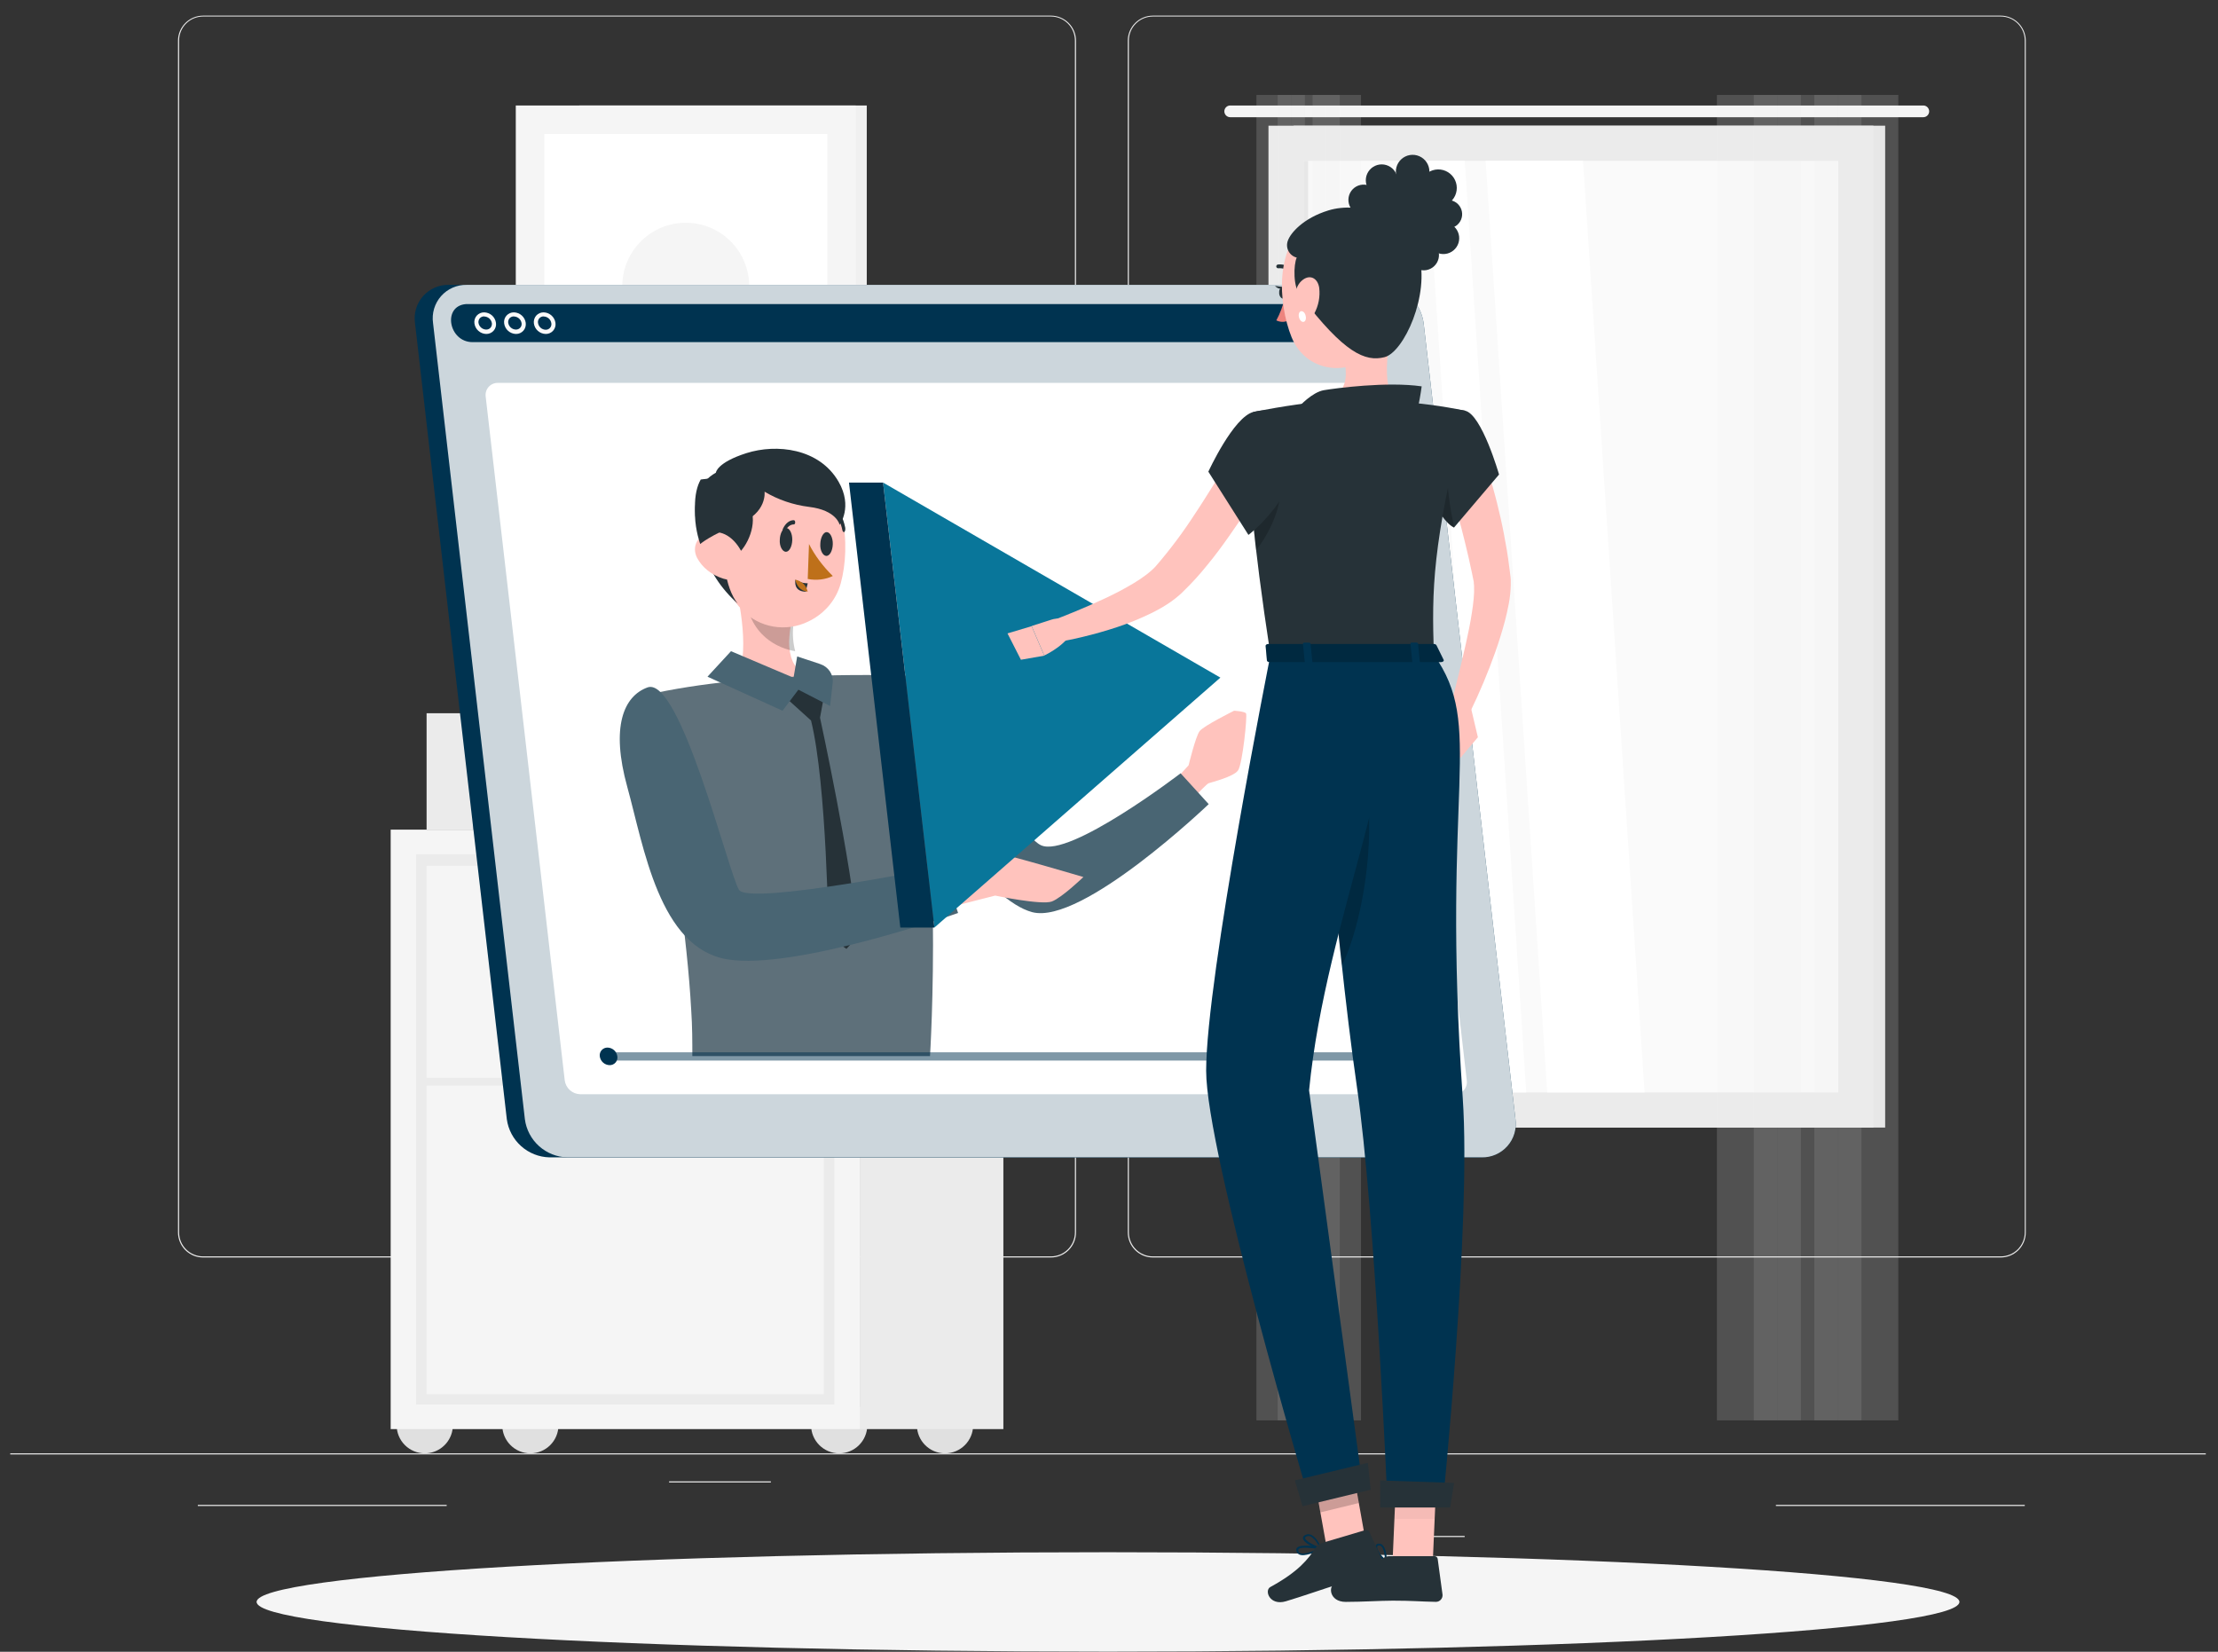 <svg width="141" height="105" viewBox="0 0 141 105" fill="none" xmlns="http://www.w3.org/2000/svg">
<rect x="0" y="0" width="141" height="105" fill="#333333" stroke="none"/>
<path d="M140.225 92.388H0.65V92.457H140.225V92.388Z" fill="#EBEBEB"/>
<path d="M93.11 97.639H90.684V97.709H93.11V97.639Z" fill="#EBEBEB"/>
<path d="M49.005 94.169H42.534V94.239H49.005V94.169Z" fill="#EBEBEB"/>
<path d="M128.716 95.665H112.896V95.735H128.716V95.665Z" fill="#EBEBEB"/>
<path d="M28.395 95.665H12.575V95.735H28.395V95.665Z" fill="#EBEBEB"/>
<path d="M66.809 79.938H12.908C12.485 79.937 12.081 79.769 11.782 79.47C11.484 79.171 11.316 78.766 11.316 78.344V2.574C11.32 2.154 11.489 1.753 11.787 1.457C12.085 1.161 12.488 0.995 12.908 0.994H66.809C67.231 0.994 67.637 1.162 67.936 1.461C68.235 1.76 68.403 2.165 68.403 2.588V78.344C68.403 78.766 68.235 79.172 67.936 79.471C67.637 79.77 67.231 79.938 66.809 79.938V79.938ZM12.908 1.05C12.504 1.051 12.117 1.212 11.832 1.497C11.546 1.783 11.386 2.17 11.386 2.574V78.344C11.386 78.747 11.546 79.135 11.832 79.42C12.117 79.706 12.504 79.867 12.908 79.868H66.809C67.213 79.867 67.6 79.706 67.885 79.421C68.171 79.135 68.332 78.748 68.333 78.344V2.574C68.332 2.17 68.171 1.783 67.885 1.497C67.6 1.212 67.213 1.051 66.809 1.05H12.908Z" fill="#EBEBEB"/>
<path d="M127.191 79.938H73.287C72.865 79.937 72.46 79.769 72.161 79.47C71.862 79.171 71.694 78.766 71.694 78.344V2.574C71.698 2.154 71.868 1.753 72.166 1.457C72.465 1.161 72.867 0.995 73.287 0.994H127.191C127.611 0.996 128.013 1.162 128.31 1.458C128.607 1.754 128.776 2.155 128.78 2.574V78.344C128.78 78.766 128.613 79.17 128.315 79.469C128.017 79.768 127.613 79.936 127.191 79.938V79.938ZM73.287 1.05C72.883 1.051 72.496 1.212 72.211 1.497C71.925 1.783 71.764 2.17 71.763 2.574V78.344C71.764 78.748 71.925 79.135 72.211 79.421C72.496 79.706 72.883 79.867 73.287 79.868H127.191C127.595 79.867 127.983 79.706 128.268 79.421C128.554 79.135 128.715 78.748 128.716 78.344V2.574C128.715 2.17 128.554 1.783 128.268 1.497C127.983 1.212 127.595 1.051 127.191 1.05H73.287Z" fill="#EBEBEB"/>
<path d="M53.348 92.388C54.334 92.388 55.134 91.588 55.134 90.601C55.134 89.615 54.334 88.815 53.348 88.815C52.361 88.815 51.561 89.615 51.561 90.601C51.561 91.588 52.361 92.388 53.348 92.388Z" fill="#E0E0E0"/>
<path d="M60.075 92.388C61.062 92.388 61.862 91.588 61.862 90.601C61.862 89.615 61.062 88.815 60.075 88.815C59.089 88.815 58.289 89.615 58.289 90.601C58.289 91.588 59.089 92.388 60.075 92.388Z" fill="#E0E0E0"/>
<path d="M25.215 90.601C25.215 90.248 25.32 89.903 25.516 89.609C25.713 89.315 25.992 89.086 26.318 88.951C26.645 88.816 27.004 88.78 27.35 88.849C27.697 88.918 28.015 89.088 28.265 89.338C28.515 89.588 28.685 89.906 28.754 90.253C28.823 90.599 28.788 90.959 28.652 91.285C28.517 91.611 28.288 91.89 27.994 92.087C27.701 92.283 27.355 92.388 27.002 92.388C26.528 92.387 26.074 92.199 25.739 91.864C25.404 91.529 25.216 91.075 25.215 90.601Z" fill="#E0E0E0"/>
<path d="M33.715 92.388C34.702 92.388 35.502 91.588 35.502 90.601C35.502 89.615 34.702 88.815 33.715 88.815C32.728 88.815 31.929 89.615 31.929 90.601C31.929 91.588 32.728 92.388 33.715 92.388Z" fill="#E0E0E0"/>
<path d="M54.654 90.847H63.785L63.785 52.74H54.654L54.654 90.847Z" fill="#EBEBEB"/>
<path d="M54.657 52.74H24.836V90.847H54.657V52.74Z" fill="#F5F5F5"/>
<path d="M53.035 54.303H26.455V89.284H53.035V54.303Z" fill="#EBEBEB"/>
<path d="M52.371 69.015H27.116V88.636H52.371V69.015Z" fill="#F5F5F5"/>
<path d="M52.371 55.04H27.116V68.518H52.371V55.04Z" fill="#F5F5F5"/>
<path d="M35.354 69.347H44.136C44.224 69.347 44.309 69.312 44.371 69.249C44.433 69.187 44.468 69.103 44.468 69.014C44.467 68.927 44.432 68.843 44.37 68.781C44.308 68.72 44.224 68.685 44.136 68.685H35.354C35.31 68.685 35.267 68.693 35.227 68.709C35.187 68.726 35.15 68.75 35.119 68.781C35.088 68.811 35.064 68.848 35.047 68.888C35.03 68.928 35.022 68.971 35.022 69.014V69.014C35.022 69.103 35.057 69.187 35.119 69.249C35.181 69.312 35.266 69.347 35.354 69.347Z" fill="#EBEBEB"/>
<path d="M35.354 55.373H44.136C44.224 55.372 44.308 55.337 44.37 55.275C44.432 55.212 44.467 55.128 44.468 55.04V55.04C44.467 54.953 44.432 54.868 44.37 54.806C44.308 54.744 44.224 54.709 44.136 54.708H35.354C35.266 54.708 35.181 54.743 35.119 54.806C35.057 54.868 35.022 54.952 35.022 55.04V55.04C35.022 55.129 35.057 55.213 35.119 55.275C35.181 55.338 35.266 55.373 35.354 55.373V55.373Z" fill="#EBEBEB"/>
<path d="M82.237 71.678H119.841L119.841 7.99L82.237 7.99V71.678Z" fill="#E6E6E6"/>
<path d="M78.206 6.706H122.276C122.373 6.708 122.465 6.749 122.533 6.819C122.601 6.889 122.639 6.982 122.639 7.08V7.08C122.638 7.178 122.599 7.272 122.529 7.341C122.46 7.411 122.366 7.45 122.267 7.451H78.206C78.108 7.451 78.013 7.412 77.943 7.342C77.873 7.273 77.833 7.178 77.832 7.08V7.08C77.832 6.98 77.872 6.885 77.942 6.815C78.012 6.745 78.107 6.706 78.206 6.706V6.706Z" fill="#F5F5F5"/>
<path d="M80.638 71.678H119.093L119.093 7.99L80.638 7.99V71.678Z" fill="#EBEBEB"/>
<path d="M116.86 69.445V10.223L82.874 10.223V69.445H116.86Z" fill="#FAFAFA"/>
<path d="M104.547 69.445L100.633 10.223H94.444L98.358 69.445H104.547Z" fill="white"/>
<path d="M97.026 69.445L93.115 10.223H90.701L94.615 69.445H97.026Z" fill="white"/>
<path d="M83.156 69.447V10.226H82.871V69.447H83.156Z" fill="#E6E6E6"/>
<g opacity="0.4">
<path opacity="0.4" d="M116.834 90.291H120.678L120.678 6.036H116.834L116.834 90.291Z" fill="#F0F0F0"/>
<path opacity="0.4" d="M115.338 90.291H118.334L118.334 6.036H115.338L115.338 90.291Z" fill="#E6E6E6"/>
<path opacity="0.4" d="M112.991 90.291H116.834L116.834 6.036H112.991L112.991 90.291Z" fill="#F0F0F0"/>
<path opacity="0.4" d="M111.492 90.291H114.487L114.487 6.036H111.492L111.492 90.291Z" fill="#E6E6E6"/>
<path opacity="0.4" d="M109.147 90.291H112.991L112.991 6.036H109.147L109.147 90.291Z" fill="#F0F0F0"/>
</g>
<g opacity="0.4">
<path opacity="0.4" d="M84.302 90.291H86.519L86.519 6.036H84.302L84.302 90.291Z" fill="#F0F0F0"/>
<path opacity="0.4" d="M83.443 90.291H85.168L85.168 6.036H83.443L83.443 90.291Z" fill="#E6E6E6"/>
<path opacity="0.4" d="M82.089 90.291H84.305L84.305 6.036H82.089L82.089 90.291Z" fill="#F0F0F0"/>
<path opacity="0.4" d="M81.226 90.291H82.951L82.951 6.036H81.226L81.226 90.291Z" fill="#E6E6E6"/>
<path opacity="0.4" d="M79.872 90.291H82.089L82.089 6.036H79.872L79.872 90.291Z" fill="#F0F0F0"/>
</g>
<path d="M34.932 45.337H30.098V52.737H34.932V45.337Z" fill="#E0E0E0"/>
<path d="M27.119 52.74H30.101V45.34H27.119V52.74Z" fill="#EBEBEB"/>
<path d="M40.49 44.374H34.935L32.931 52.74H38.486L40.49 44.374Z" fill="#E6E6E6"/>
<path d="M32.532 44.374H34.935L32.931 52.74H30.527L32.532 44.374Z" fill="#F0F0F0"/>
<path d="M43.028 45.097H37.657V52.74H43.028V45.097Z" fill="#EBEBEB"/>
<path d="M34.935 52.74H37.657V45.097H34.935V52.74Z" fill="#F5F5F5"/>
<path d="M44.873 46.334H40.984V52.74H44.873V46.334Z" fill="#E0E0E0"/>
<path d="M38.263 52.74H40.984V46.334H38.263V52.74Z" fill="#E6E6E6"/>
<path d="M50.501 45.337H45.666V52.737H50.501V45.337Z" fill="#E0E0E0"/>
<path d="M42.681 52.74H45.663V45.34H42.681V52.74Z" fill="#EBEBEB"/>
<path d="M56.056 44.374H50.501L48.496 52.74H54.051L56.056 44.374Z" fill="#E6E6E6"/>
<path d="M48.097 44.374H50.501L48.496 52.74H46.096L48.097 44.374Z" fill="#F0F0F0"/>
<path d="M58.591 45.097H53.222V52.74H58.591V45.097Z" fill="#EBEBEB"/>
<path d="M50.501 52.74H53.222V45.097H50.501V52.74Z" fill="#F5F5F5"/>
<path d="M60.438 46.334H56.55V52.74H60.438V46.334Z" fill="#E0E0E0"/>
<path d="M53.828 52.74H56.55V46.334H53.828V52.74Z" fill="#E6E6E6"/>
<path d="M36.822 29.68L55.101 29.68V6.706L36.822 6.706V29.68Z" fill="#F0F0F0"/>
<path d="M32.789 29.68L54.4 29.68V6.706L32.789 6.706V29.68Z" fill="#F5F5F5"/>
<path d="M34.6 8.517V27.871H52.591V8.517H34.6Z" fill="white"/>
<path d="M46.446 21.046C48.021 19.471 48.021 16.917 46.446 15.342C44.871 13.766 42.317 13.766 40.742 15.342C39.166 16.917 39.166 19.471 40.742 21.046C42.317 22.621 44.871 22.621 46.446 21.046Z" fill="#F5F5F5"/>
<path d="M70.438 104.994C100.33 104.994 124.562 103.579 124.562 101.834C124.562 100.089 100.33 98.674 70.438 98.674C40.546 98.674 16.313 100.089 16.313 101.834C16.313 103.579 40.546 104.994 70.438 104.994Z" fill="#F5F5F5"/>
<path d="M93.886 73.573H34.924C34.258 73.555 33.621 73.302 33.126 72.857C32.63 72.413 32.309 71.807 32.219 71.147L26.382 20.535C26.338 20.23 26.361 19.919 26.45 19.623C26.538 19.328 26.689 19.056 26.894 18.825C27.098 18.594 27.35 18.41 27.632 18.287C27.915 18.163 28.22 18.102 28.529 18.109H87.465C88.132 18.124 88.77 18.377 89.266 18.821C89.763 19.266 90.083 19.874 90.17 20.535L96.007 71.142C96.052 71.445 96.03 71.754 95.943 72.049C95.857 72.343 95.707 72.615 95.506 72.846C95.304 73.076 95.055 73.261 94.776 73.387C94.496 73.512 94.192 73.576 93.886 73.573V73.573Z" fill="#003350"/>
<path d="M94.19 73.573H36.069C35.403 73.558 34.765 73.304 34.269 72.86C33.774 72.415 33.453 71.808 33.367 71.147L27.529 20.535C27.485 20.23 27.508 19.919 27.596 19.624C27.684 19.328 27.835 19.056 28.039 18.825C28.243 18.594 28.495 18.41 28.777 18.287C29.06 18.163 29.365 18.102 29.673 18.109H87.795C88.46 18.127 89.098 18.38 89.593 18.825C90.089 19.269 90.41 19.875 90.5 20.535L96.337 71.142C96.382 71.447 96.359 71.759 96.271 72.055C96.183 72.351 96.032 72.624 95.828 72.855C95.623 73.087 95.371 73.271 95.088 73.395C94.805 73.519 94.499 73.58 94.19 73.573V73.573Z" fill="#003350"/>
<path opacity="0.8" d="M94.19 73.573H36.069C35.403 73.558 34.765 73.304 34.269 72.86C33.774 72.415 33.453 71.808 33.367 71.147L27.529 20.535C27.485 20.23 27.508 19.919 27.596 19.624C27.684 19.328 27.835 19.056 28.039 18.825C28.243 18.594 28.495 18.41 28.777 18.287C29.06 18.163 29.365 18.102 29.673 18.109H87.795C88.46 18.127 89.098 18.38 89.593 18.825C90.089 19.269 90.41 19.875 90.5 20.535L96.337 71.142C96.382 71.447 96.359 71.759 96.271 72.055C96.183 72.351 96.032 72.624 95.828 72.855C95.623 73.087 95.371 73.271 95.088 73.395C94.805 73.519 94.499 73.58 94.19 73.573V73.573Z" fill="white"/>
<path d="M87.935 19.331H29.813H29.615C28.113 19.457 28.52 21.749 30.042 21.749H88.264C89.785 21.749 89.66 19.457 88.133 19.331H87.935Z" fill="#003350"/>
<path d="M30.907 21.23C30.723 21.225 30.546 21.154 30.409 21.031C30.272 20.908 30.183 20.74 30.159 20.557C30.146 20.469 30.153 20.379 30.179 20.293C30.204 20.208 30.248 20.129 30.308 20.062C30.367 19.996 30.44 19.943 30.522 19.907C30.604 19.872 30.692 19.854 30.781 19.856C30.965 19.861 31.142 19.931 31.279 20.053C31.416 20.176 31.505 20.344 31.529 20.526C31.542 20.615 31.535 20.705 31.509 20.79C31.484 20.876 31.44 20.955 31.381 21.022C31.322 21.089 31.248 21.142 31.167 21.178C31.085 21.214 30.996 21.232 30.907 21.23ZM30.781 20.113C30.729 20.111 30.677 20.121 30.629 20.141C30.581 20.162 30.538 20.192 30.502 20.23C30.47 20.269 30.446 20.313 30.431 20.361C30.416 20.409 30.411 20.46 30.416 20.51C30.431 20.629 30.489 20.739 30.579 20.82C30.668 20.901 30.784 20.947 30.904 20.951C30.956 20.952 31.008 20.943 31.057 20.922C31.105 20.902 31.148 20.872 31.183 20.833C31.248 20.755 31.279 20.655 31.27 20.554V20.554C31.253 20.436 31.195 20.326 31.106 20.247C31.016 20.167 30.901 20.122 30.781 20.119V20.113Z" fill="#FAFAFA"/>
<path d="M32.8 21.23C32.615 21.225 32.438 21.155 32.3 21.032C32.163 20.909 32.073 20.74 32.049 20.557C32.036 20.469 32.043 20.379 32.069 20.293C32.094 20.208 32.139 20.129 32.198 20.062C32.257 19.996 32.33 19.943 32.412 19.907C32.494 19.872 32.582 19.854 32.671 19.856C32.856 19.861 33.032 19.931 33.17 20.054C33.307 20.176 33.397 20.344 33.422 20.526C33.433 20.615 33.426 20.705 33.4 20.791C33.374 20.876 33.33 20.956 33.272 21.023C33.212 21.089 33.139 21.142 33.058 21.178C32.977 21.213 32.889 21.231 32.8 21.23V21.23ZM32.671 20.113C32.619 20.112 32.567 20.121 32.519 20.142C32.471 20.162 32.428 20.192 32.392 20.23C32.36 20.269 32.336 20.313 32.321 20.361C32.306 20.409 32.301 20.46 32.306 20.51C32.322 20.63 32.38 20.74 32.47 20.821C32.56 20.902 32.676 20.948 32.797 20.951C32.849 20.952 32.901 20.942 32.949 20.921C32.996 20.9 33.039 20.869 33.074 20.83C33.108 20.791 33.133 20.745 33.148 20.695C33.162 20.644 33.165 20.592 33.157 20.54V20.54C33.138 20.425 33.079 20.319 32.99 20.242C32.901 20.165 32.789 20.122 32.671 20.119V20.113Z" fill="#FAFAFA"/>
<path d="M34.69 21.23C34.505 21.225 34.328 21.155 34.19 21.032C34.052 20.909 33.963 20.74 33.939 20.557C33.927 20.468 33.934 20.378 33.961 20.292C33.986 20.207 34.03 20.128 34.089 20.06C34.149 19.994 34.222 19.942 34.303 19.907C34.385 19.872 34.472 19.855 34.561 19.856C34.745 19.861 34.922 19.931 35.059 20.054C35.197 20.176 35.286 20.344 35.312 20.526C35.325 20.615 35.318 20.705 35.292 20.79C35.266 20.876 35.222 20.955 35.163 21.022C35.104 21.089 35.031 21.142 34.949 21.178C34.867 21.214 34.779 21.231 34.69 21.23ZM34.561 20.113C34.509 20.112 34.458 20.122 34.41 20.142C34.363 20.163 34.32 20.194 34.286 20.233C34.252 20.272 34.226 20.318 34.212 20.367C34.197 20.417 34.193 20.469 34.201 20.521C34.216 20.64 34.274 20.751 34.364 20.832C34.453 20.913 34.569 20.959 34.69 20.962C34.742 20.963 34.794 20.953 34.841 20.932C34.889 20.912 34.932 20.88 34.966 20.841C35 20.802 35.026 20.756 35.04 20.706C35.055 20.655 35.058 20.603 35.05 20.551V20.551C35.033 20.433 34.975 20.324 34.885 20.245C34.796 20.166 34.681 20.121 34.561 20.119V20.113Z" fill="#FAFAFA"/>
<path d="M92.454 69.559H36.881C36.64 69.553 36.409 69.462 36.229 69.301C36.05 69.141 35.933 68.921 35.901 68.682L30.876 25.219C30.86 25.108 30.868 24.996 30.9 24.889C30.931 24.782 30.986 24.683 31.06 24.599C31.134 24.515 31.225 24.449 31.327 24.404C31.43 24.359 31.541 24.337 31.652 24.34H87.239C87.481 24.345 87.712 24.437 87.891 24.598C88.071 24.76 88.187 24.98 88.219 25.219L93.244 68.682C93.26 68.794 93.251 68.907 93.218 69.015C93.186 69.123 93.13 69.222 93.054 69.306C92.979 69.389 92.886 69.456 92.782 69.499C92.678 69.543 92.566 69.563 92.454 69.559V69.559Z" fill="white"/>
<path d="M74.448 49.868L75.561 48.649C75.561 48.649 76.004 46.816 76.26 46.478C76.515 46.141 78.451 45.181 78.451 45.181C78.451 45.181 79.116 45.216 79.211 45.349C79.305 45.482 78.989 48.571 78.703 48.976C78.417 49.382 77.022 49.723 76.831 49.791C76.639 49.859 74.673 51.993 74.673 51.993L74.448 49.868Z" fill="#FFC3BD"/>
<path d="M76.838 51.118C76.838 51.118 68.781 58.833 65.613 57.984C64.22 57.607 62.597 56.006 61.086 54.133C59.439 52.025 57.939 49.828 56.595 47.554C56.301 47.033 56.142 46.46 56.128 45.876C56.115 45.293 56.248 44.714 56.518 44.183C56.721 43.73 56.989 43.301 57.315 42.91C59.693 43.169 64.376 52.863 66.166 53.727C67.956 54.592 75.052 49.158 75.052 49.158L76.838 51.118Z" fill="#496573"/>
<path opacity="0.2" d="M60.907 54.265C59.319 52.18 57.873 50.007 56.578 47.758C56.295 47.243 56.141 46.676 56.128 46.099C56.115 45.522 56.244 44.949 56.504 44.424C57.809 45.903 60.464 49.452 60.907 54.265Z" fill="black"/>
<path d="M46.569 43.613C47.77 44.777 50.662 44.346 50.662 44.346C50.662 44.346 52.464 43.811 52.095 43.198C51.026 43.006 50.509 42.468 50.293 41.781C50.174 41.353 50.137 40.904 50.185 40.461C50.202 40.215 50.232 39.97 50.275 39.727L46.671 36.854C47.154 38.748 47.731 42.238 46.569 43.613Z" fill="#FFC3BD"/>
<path opacity="0.2" d="M47.365 37.611C47.527 40.454 49.557 41.238 50.551 41.396C50.415 40.874 50.373 40.326 50.428 39.785L47.365 37.611Z" fill="black"/>
<path d="M47.193 38.79C47.713 39.334 48.405 39.7 49.161 39.83C49.918 39.959 50.698 39.847 51.382 39.51C52.275 39.089 52.968 38.356 53.32 37.461C53.369 37.338 53.41 37.211 53.448 37.081C54.096 34.686 53.795 30.704 51.098 29.588C50.503 29.339 49.851 29.241 49.205 29.302C48.559 29.364 47.94 29.583 47.407 29.94C46.874 30.296 46.444 30.778 46.159 31.339C45.874 31.901 45.742 32.523 45.777 33.146C45.885 35.822 45.815 37.394 47.193 38.79Z" fill="#FFC3BD"/>
<path d="M52.148 34.574C52.117 34.989 52.316 35.333 52.531 35.34C52.746 35.346 52.93 35.008 52.941 34.593C52.951 34.178 52.772 33.833 52.557 33.826C52.342 33.82 52.158 34.178 52.148 34.574Z" fill="#263238"/>
<path d="M49.572 34.311C49.541 34.726 49.741 35.071 49.956 35.077C50.171 35.084 50.355 34.745 50.365 34.33C50.375 33.915 50.196 33.57 49.981 33.564C49.767 33.557 49.582 33.915 49.572 34.311Z" fill="#263238"/>
<path d="M51.429 34.583C51.797 35.308 52.306 35.993 52.941 36.617C52.711 36.729 52.449 36.804 52.174 36.836C51.898 36.868 51.617 36.857 51.348 36.804L51.429 34.583Z" fill="#BE701A"/>
<path d="M49.823 33.824C49.838 33.828 49.854 33.826 49.869 33.817C49.884 33.809 49.897 33.794 49.907 33.775C49.971 33.639 50.054 33.529 50.15 33.453C50.246 33.378 50.351 33.338 50.458 33.337C50.469 33.339 50.48 33.338 50.491 33.333C50.501 33.328 50.511 33.319 50.52 33.308C50.529 33.297 50.536 33.283 50.541 33.268C50.547 33.252 50.55 33.235 50.551 33.217C50.553 33.181 50.546 33.146 50.531 33.118C50.517 33.09 50.496 33.073 50.473 33.069V33.069C50.338 33.064 50.204 33.109 50.083 33.203C49.961 33.296 49.855 33.434 49.774 33.605C49.76 33.633 49.753 33.669 49.755 33.704C49.757 33.74 49.768 33.773 49.785 33.796V33.796C49.796 33.809 49.809 33.819 49.823 33.824V33.824Z" fill="#263238"/>
<path d="M53.625 33.816C53.643 33.83 53.662 33.83 53.68 33.816C53.703 33.793 53.722 33.751 53.731 33.698C53.74 33.645 53.74 33.587 53.73 33.535V33.535C53.668 33.226 53.575 32.954 53.456 32.742C53.338 32.529 53.198 32.383 53.049 32.315C53.024 32.307 52.999 32.321 52.979 32.354C52.959 32.387 52.945 32.437 52.941 32.491V32.491C52.939 32.546 52.946 32.602 52.961 32.646C52.975 32.691 52.997 32.722 53.021 32.734V32.734C53.139 32.794 53.248 32.914 53.34 33.084C53.433 33.255 53.505 33.472 53.553 33.717C53.56 33.746 53.57 33.77 53.583 33.787C53.596 33.805 53.61 33.815 53.625 33.816V33.816Z" fill="#263238"/>
<path d="M47.962 30.041L48.162 31.188C47.94 31.286 47.77 31.453 47.684 31.655C47.598 31.858 47.604 32.08 47.699 32.279C48.158 33.235 47.572 34.749 46.733 35.369C46.733 35.369 46.692 34.95 46.286 35.06C45.88 35.171 46.064 37.335 46.895 38.368C45.833 37.421 45.074 36.252 44.692 34.976C43.997 32.874 44.068 31.314 44.546 30.483L47.962 30.041Z" fill="#263238"/>
<path d="M44.319 35.471C44.48 35.773 44.71 36.045 44.996 36.271C45.282 36.496 45.619 36.672 45.986 36.786C46.963 37.085 47.536 36.355 47.319 35.541C47.126 34.818 46.393 33.766 45.381 33.829C44.369 33.891 43.931 34.729 44.319 35.471Z" fill="#FFC3BD"/>
<path d="M51.348 37.078C51.3 37.252 51.261 37.43 51.234 37.611H51.158C50.817 37.59 50.663 37.435 50.597 37.269C50.565 37.187 50.55 37.097 50.552 37.005C50.551 36.954 50.557 36.903 50.568 36.854C50.774 36.986 51 37.061 51.231 37.073L51.348 37.078Z" fill="#263238"/>
<path d="M51.348 37.611C50.864 37.565 50.646 37.222 50.552 36.854C50.736 36.878 50.917 36.968 51.085 37.119C51.196 37.224 51.288 37.396 51.348 37.611V37.611Z" fill="#BE701A"/>
<path d="M48.604 31.256C48.604 31.256 48.786 32.606 46.979 33.303C45.172 34.001 44.514 34.583 44.514 34.583C44.514 34.583 43.294 31.272 45.508 30.05C45.508 30.05 45.553 29.41 47.452 28.805C49.352 28.201 52.074 28.485 53.308 30.619C54.233 32.219 53.376 33.361 53.376 33.361C53.376 33.361 53.194 32.433 51.432 32.222C50.425 32.096 49.46 31.767 48.604 31.256V31.256Z" fill="#263238"/>
<path d="M57.72 55.878L62.231 55.071C62.231 55.071 63.068 54.265 63.456 54.265C63.844 54.265 68.872 55.752 68.872 55.752C68.872 55.752 67.516 57.058 66.871 57.306C66.226 57.554 63.264 56.932 63.264 56.932L58.88 58.05L57.72 55.878Z" fill="#FFC3BD"/>
<path d="M59.122 67.133H44.012C44.012 66.229 44.012 65.253 43.942 64.226C43.811 61.826 43.516 59.166 43.159 56.593L43.055 55.842C42.812 54.17 42.553 52.553 42.3 51.077C41.606 47.114 40.993 44.2 40.993 44.2C48.094 42.542 57.629 42.956 57.629 42.956C60.103 51.539 59.122 67.133 59.122 67.133Z" fill="#5E707A"/>
<path d="M52.478 43.739L52.129 45.622C52.129 45.622 54.122 54.768 54.534 59.52L53.81 60.321L52.667 59.52C52.667 59.52 52.565 49.858 51.558 45.801L49.755 44.173L51.176 43.666L52.478 43.739Z" fill="#263238"/>
<path d="M46.47 41.396L50.446 43.082L50.678 41.728L52.136 42.213C52.392 42.297 52.609 42.46 52.754 42.675C52.899 42.89 52.963 43.144 52.935 43.397L52.769 44.882L50.754 43.843L49.747 45.181L44.976 43.017L46.47 41.396Z" fill="#496573"/>
<path d="M41.157 43.701C43.244 42.924 46.328 55.565 46.982 56.569C47.636 57.572 59.916 55.096 59.916 55.096L60.907 58.038C60.907 58.038 50.522 61.714 46.212 60.981C41.903 60.248 40.929 53.829 39.876 50.022C38.822 46.214 39.635 44.262 41.157 43.701Z" fill="#496573"/>
<path opacity="0.5" d="M90.681 67.421H38.718L38.656 66.896H90.623L90.681 67.421Z" fill="#003350"/>
<path d="M39.245 67.153C39.256 67.223 39.251 67.295 39.231 67.363C39.211 67.431 39.176 67.494 39.129 67.547C39.082 67.601 39.023 67.643 38.958 67.671C38.893 67.699 38.822 67.713 38.751 67.711C38.598 67.707 38.451 67.649 38.337 67.546C38.223 67.444 38.149 67.305 38.129 67.153C38.118 67.082 38.124 67.011 38.144 66.943C38.164 66.875 38.199 66.812 38.246 66.759C38.293 66.706 38.351 66.664 38.416 66.635C38.481 66.607 38.552 66.593 38.623 66.594C38.776 66.598 38.923 66.656 39.037 66.758C39.152 66.861 39.225 67.001 39.245 67.153V67.153Z" fill="#003350"/>
<path d="M77.581 43.076L56.137 30.676L59.4 58.965L77.581 43.076Z" fill="#09769A"/>
<path d="M57.234 58.965H59.4L56.137 30.676H53.971L57.234 58.965Z" fill="#003350"/>
<path d="M94.184 28.878C94.338 29.25 94.449 29.562 94.564 29.906C94.678 30.249 94.779 30.573 94.882 30.908C95.075 31.581 95.242 32.259 95.396 32.937C95.549 33.616 95.675 34.297 95.792 34.981C95.845 35.324 95.901 35.667 95.94 36.011L96.007 36.527L96.024 36.664L96.04 36.851C96.04 36.979 96.04 37.08 96.04 37.197C96.031 37.593 95.989 37.988 95.915 38.378C95.845 38.744 95.767 39.098 95.678 39.441C95.496 40.131 95.287 40.792 95.058 41.446C94.598 42.743 94.065 44.014 93.461 45.251L92.25 44.793C92.579 43.503 92.9 42.197 93.188 40.91C93.33 40.268 93.467 39.626 93.562 38.995C93.615 38.679 93.654 38.367 93.682 38.065C93.71 37.787 93.719 37.507 93.707 37.228C93.705 37.174 93.699 37.121 93.69 37.069V37.005L93.668 36.89L93.57 36.407L93.361 35.447C93.213 34.808 93.059 34.171 92.894 33.537C92.73 32.904 92.548 32.279 92.359 31.659C92.263 31.349 92.169 31.039 92.079 30.735C91.99 30.43 91.87 30.112 91.778 29.855L94.184 28.878Z" fill="#FFC3BD"/>
<path d="M93.523 45.055L93.95 46.867L92.817 48.207C92.817 48.207 91.309 43.833 92.9 44.042L93.523 45.055Z" fill="#FFC3BD"/>
<path d="M87.44 99.372C87.668 99.366 87.894 99.335 88.116 99.28C88.128 99.277 88.138 99.271 88.147 99.262C88.155 99.253 88.161 99.242 88.163 99.23C88.165 99.218 88.164 99.207 88.159 99.196C88.154 99.186 88.145 99.177 88.135 99.171C88.049 99.112 87.278 98.613 86.98 98.744C86.946 98.759 86.917 98.783 86.896 98.813C86.874 98.843 86.861 98.878 86.857 98.914C86.843 98.972 86.845 99.032 86.862 99.089C86.879 99.146 86.911 99.198 86.954 99.238C87.095 99.339 87.267 99.387 87.44 99.372ZM87.945 99.194C87.499 99.283 87.164 99.266 87.035 99.149C87.008 99.121 86.989 99.087 86.978 99.049C86.968 99.011 86.968 98.972 86.977 98.934C86.977 98.917 86.981 98.901 86.99 98.887C86.999 98.873 87.012 98.862 87.027 98.856C87.186 98.786 87.63 99.001 87.945 99.194V99.194Z" fill="#003350"/>
<path d="M88.102 99.28C88.112 99.283 88.122 99.283 88.132 99.28C88.142 99.275 88.15 99.268 88.155 99.259C88.16 99.25 88.163 99.24 88.163 99.23C88.163 99.196 88.163 98.462 87.884 98.214C87.85 98.182 87.809 98.159 87.765 98.145C87.72 98.131 87.673 98.126 87.627 98.133C87.579 98.134 87.532 98.151 87.495 98.182C87.458 98.213 87.433 98.256 87.423 98.303C87.362 98.582 87.823 99.14 88.063 99.283L88.102 99.28ZM87.677 98.244C87.727 98.244 87.775 98.263 87.811 98.297C87.976 98.445 88.029 98.856 88.04 99.101C87.797 98.909 87.513 98.493 87.549 98.317C87.549 98.289 87.571 98.255 87.65 98.244H87.677Z" fill="#003350"/>
<path d="M88.657 19.923C88.344 21.439 87.688 24.515 88.741 25.529C88.741 25.529 88.311 27.07 85.489 27.07C82.387 27.07 84.023 25.529 84.023 25.529C85.718 25.124 85.698 23.868 85.405 22.69L88.657 19.923Z" fill="#FFC3BD"/>
<path d="M82.183 17.419C82.165 17.421 82.146 17.419 82.129 17.412C82.111 17.405 82.095 17.394 82.083 17.38C81.983 17.266 81.858 17.177 81.717 17.12C81.577 17.063 81.425 17.041 81.273 17.054C81.258 17.056 81.242 17.056 81.226 17.052C81.21 17.049 81.195 17.042 81.183 17.033C81.169 17.024 81.158 17.012 81.15 16.998C81.142 16.984 81.136 16.969 81.134 16.953C81.13 16.922 81.138 16.89 81.156 16.864C81.175 16.838 81.203 16.82 81.234 16.814C81.425 16.794 81.618 16.82 81.797 16.89C81.976 16.96 82.135 17.071 82.262 17.216C82.284 17.239 82.297 17.27 82.297 17.302C82.297 17.335 82.284 17.366 82.262 17.389C82.24 17.407 82.212 17.418 82.183 17.419V17.419Z" fill="#263238"/>
<path d="M81.67 18.949C81.558 19.444 81.378 19.921 81.137 20.367C81.253 20.424 81.38 20.456 81.509 20.459C81.638 20.463 81.766 20.438 81.885 20.387L81.67 18.949Z" fill="#ED847E"/>
<path d="M81.798 18.581C81.829 18.784 81.748 18.966 81.614 18.988C81.48 19.011 81.335 18.86 81.318 18.656C81.301 18.452 81.368 18.271 81.502 18.248C81.636 18.226 81.77 18.366 81.798 18.581Z" fill="#263238"/>
<path d="M81.564 18.24L81.053 18.176C81.053 18.176 81.36 18.519 81.564 18.24Z" fill="#263238"/>
<path d="M91.077 99.425H88.52L88.777 93.499H91.337L91.077 99.425Z" fill="#FFC3BD"/>
<path d="M88.319 98.925H91.194C91.243 98.925 91.29 98.942 91.328 98.974C91.365 99.006 91.389 99.05 91.395 99.099L91.703 101.374C91.707 101.431 91.701 101.49 91.682 101.544C91.663 101.599 91.633 101.65 91.594 101.692C91.555 101.735 91.508 101.769 91.455 101.793C91.402 101.816 91.344 101.829 91.287 101.829C90.284 101.812 89.802 101.753 88.54 101.753C87.761 101.753 86.625 101.831 85.55 101.831C84.475 101.831 84.433 100.771 84.877 100.676C86.887 100.243 87.208 99.648 87.889 99.082C88.01 98.981 88.162 98.925 88.319 98.925Z" fill="#263238"/>
<g opacity="0.2">
<path opacity="0.2" d="M91.337 93.501H88.777L88.646 96.555H91.206L91.337 93.501Z" fill="black"/>
</g>
<path d="M80.5 30.355C79.772 31.648 78.975 32.901 78.114 34.11C77.686 34.718 77.245 35.319 76.762 35.902C76.28 36.505 75.76 37.077 75.205 37.613L75.096 37.719L74.968 37.834C74.881 37.912 74.794 37.982 74.708 38.049C74.541 38.182 74.367 38.306 74.186 38.42C73.846 38.638 73.492 38.835 73.128 39.009C72.439 39.343 71.728 39.631 71.001 39.871C69.585 40.338 68.133 40.686 66.66 40.913L66.35 39.657C67.673 39.162 69.008 38.624 70.258 38.032C70.879 37.745 71.484 37.426 72.07 37.074C72.346 36.91 72.613 36.73 72.868 36.536C72.988 36.441 73.108 36.349 73.209 36.256C73.262 36.212 73.312 36.164 73.359 36.114L73.427 36.044L73.507 35.955C74.405 34.911 75.23 33.807 75.975 32.65C76.369 32.066 76.74 31.463 77.117 30.866C77.494 30.269 77.865 29.649 78.234 29.063L80.5 30.355Z" fill="#FFC3BD"/>
<path d="M66.85 39.388L65.58 39.796L66.386 41.669C66.386 41.669 68.112 40.879 68.237 39.785L67.98 39.578C67.822 39.456 67.636 39.375 67.439 39.342C67.242 39.309 67.039 39.325 66.85 39.388V39.388Z" fill="#FFC3BD"/>
<path d="M64.047 40.265L64.901 41.94L66.386 41.68L65.58 39.807L64.047 40.265Z" fill="#FFC3BD"/>
<path d="M88.548 16.775C88.772 19.304 88.917 20.37 87.845 21.858C86.231 24.091 83.08 23.845 82.108 21.439C81.235 19.273 81.02 15.499 83.323 14.111C83.824 13.802 84.397 13.626 84.986 13.602C85.574 13.577 86.16 13.705 86.685 13.973C87.21 14.24 87.657 14.639 87.984 15.13C88.31 15.62 88.505 16.187 88.548 16.775V16.775Z" fill="#FFC3BD"/>
<path d="M82.7 18.832C82.178 18.299 82.231 16.797 82.435 16.375C82.322 16.348 82.216 16.296 82.125 16.223C82.033 16.151 81.959 16.06 81.906 15.956C81.853 15.852 81.823 15.738 81.818 15.622C81.813 15.505 81.833 15.389 81.877 15.281C82.039 14.826 82.831 13.869 84.462 13.372C86.349 12.797 89.456 13.587 90.19 16.163C90.924 18.74 89.235 22.399 88.012 22.706C86.79 23.014 85.45 22.447 82.7 18.832Z" fill="#263238"/>
<path d="M87.465 12.121C87.352 11.972 87.198 11.858 87.022 11.794C86.846 11.73 86.654 11.718 86.472 11.76C86.289 11.802 86.122 11.896 85.992 12.031C85.862 12.166 85.773 12.335 85.737 12.52C85.701 12.704 85.719 12.894 85.788 13.068C85.858 13.242 85.977 13.392 86.13 13.501C86.283 13.609 86.464 13.67 86.652 13.678C86.839 13.685 87.025 13.638 87.186 13.542C87.411 13.391 87.567 13.156 87.62 12.889C87.672 12.623 87.616 12.347 87.465 12.121V12.121Z" fill="#263238"/>
<path d="M88.833 11.624C88.865 11.432 88.84 11.234 88.761 11.055C88.683 10.877 88.555 10.725 88.392 10.617C88.229 10.51 88.039 10.452 87.844 10.45C87.649 10.449 87.457 10.504 87.293 10.609C87.128 10.713 86.998 10.864 86.916 11.041C86.835 11.219 86.808 11.416 86.836 11.609C86.865 11.802 86.949 11.982 87.078 12.129C87.207 12.275 87.375 12.381 87.563 12.434C87.839 12.494 88.127 12.442 88.365 12.29C88.603 12.139 88.771 11.899 88.833 11.624V11.624Z" fill="#263238"/>
<path d="M91.108 15.451C91.255 15.568 91.365 15.724 91.425 15.901C91.486 16.079 91.493 16.27 91.447 16.451C91.401 16.633 91.304 16.797 91.166 16.925C91.029 17.052 90.858 17.137 90.674 17.17C90.489 17.202 90.299 17.181 90.127 17.108C89.954 17.035 89.806 16.913 89.701 16.758C89.596 16.603 89.538 16.421 89.534 16.234C89.53 16.046 89.581 15.862 89.679 15.703C89.836 15.481 90.075 15.331 90.342 15.284C90.609 15.237 90.885 15.297 91.108 15.451V15.451Z" fill="#263238"/>
<path d="M91.616 14.145C91.809 14.118 92.005 14.148 92.182 14.23C92.358 14.312 92.507 14.444 92.61 14.609C92.713 14.774 92.767 14.965 92.763 15.16C92.76 15.354 92.701 15.544 92.592 15.705C92.483 15.867 92.33 15.993 92.151 16.07C91.972 16.146 91.775 16.169 91.583 16.136C91.391 16.102 91.213 16.014 91.07 15.882C90.928 15.749 90.826 15.579 90.779 15.39C90.726 15.114 90.785 14.828 90.941 14.595C91.098 14.362 91.341 14.2 91.616 14.145V14.145Z" fill="#263238"/>
<path d="M90.703 11.479C90.814 11.305 90.871 11.103 90.869 10.897C90.867 10.691 90.805 10.49 90.691 10.319C90.577 10.147 90.416 10.012 90.227 9.93C90.038 9.848 89.829 9.822 89.626 9.856C89.423 9.89 89.234 9.983 89.082 10.122C88.93 10.261 88.822 10.441 88.77 10.64C88.719 10.84 88.726 11.05 88.791 11.245C88.856 11.441 88.976 11.613 89.137 11.741C89.257 11.828 89.393 11.89 89.537 11.923C89.68 11.957 89.829 11.961 89.975 11.937C90.121 11.913 90.26 11.86 90.385 11.781C90.51 11.702 90.618 11.6 90.703 11.479Z" fill="#263238"/>
<path d="M92.068 12.939C92.259 12.816 92.411 12.64 92.505 12.433C92.598 12.226 92.63 11.995 92.596 11.771C92.561 11.546 92.463 11.335 92.312 11.165C92.16 10.995 91.963 10.873 91.744 10.812C91.525 10.752 91.293 10.756 91.076 10.825C90.859 10.893 90.666 11.024 90.522 11.199C90.377 11.375 90.287 11.588 90.261 11.814C90.235 12.04 90.275 12.269 90.376 12.473C90.539 12.759 90.809 12.968 91.126 13.056C91.443 13.143 91.782 13.101 92.068 12.939V12.939Z" fill="#263238"/>
<path d="M92.339 14.469C92.504 14.413 92.648 14.31 92.756 14.174C92.864 14.037 92.93 13.873 92.946 13.7C92.962 13.526 92.928 13.352 92.847 13.198C92.767 13.044 92.644 12.916 92.493 12.831C92.341 12.745 92.169 12.705 91.995 12.715C91.822 12.725 91.655 12.786 91.515 12.889C91.374 12.991 91.267 13.133 91.205 13.295C91.144 13.457 91.13 13.634 91.166 13.804C91.235 14.047 91.397 14.253 91.616 14.378C91.836 14.502 92.095 14.535 92.339 14.469V14.469Z" fill="#263238"/>
<path d="M90.209 16.445C91.736 15.622 92.378 13.849 91.644 12.484C90.91 11.119 89.078 10.681 87.549 11.502C86.019 12.322 85.38 14.098 86.114 15.463C86.848 16.828 88.682 17.266 90.209 16.445Z" fill="#263238"/>
<path d="M83.864 18.301C83.929 18.859 83.822 19.423 83.557 19.918C83.197 20.596 82.644 20.462 82.441 19.876C82.248 19.351 82.206 18.363 82.72 17.874C83.233 17.386 83.772 17.662 83.864 18.301Z" fill="#FFC3BD"/>
<path d="M82.999 20.066C83.049 20.253 82.999 20.428 82.879 20.459C82.759 20.49 82.63 20.364 82.58 20.18C82.53 19.996 82.58 19.817 82.7 19.786C82.82 19.756 82.96 19.879 82.999 20.066Z" fill="white"/>
<path d="M83.507 41.624C83.507 41.624 84.819 59.186 86.259 69.082C87.426 77.076 88.213 95.76 88.213 95.76H91.703C91.703 95.76 93.542 77.716 92.987 69.799C91.591 49.792 94.424 46.253 91.141 41.605L83.507 41.624Z" fill="#003350"/>
<path opacity="0.2" d="M87.038 52.126C87.108 56.313 86.002 60.084 85.302 61.363C84.925 57.935 84.584 54.359 84.302 51.205C85.411 47.632 86.971 48.17 87.038 52.126Z" fill="black"/>
<path d="M87.744 95.83H92.188L92.437 94.269L87.736 94.11L87.744 95.83Z" fill="#263238"/>
<path d="M83.995 98.465C84.003 98.458 84.009 98.45 84.013 98.44C84.017 98.43 84.019 98.419 84.017 98.409C84.016 98.397 84.011 98.385 84.002 98.376C83.994 98.367 83.983 98.361 83.97 98.359C83.842 98.334 82.714 98.13 82.46 98.381C82.436 98.405 82.419 98.434 82.41 98.467C82.401 98.499 82.4 98.533 82.407 98.565C82.415 98.62 82.436 98.671 82.469 98.715C82.501 98.758 82.544 98.794 82.594 98.817C82.932 98.976 83.61 98.669 83.99 98.471L83.995 98.465ZM82.558 98.465C82.714 98.339 83.32 98.384 83.769 98.465C83.247 98.719 82.837 98.814 82.653 98.727C82.62 98.712 82.592 98.688 82.571 98.659C82.55 98.63 82.537 98.596 82.532 98.56C82.529 98.547 82.529 98.534 82.532 98.521C82.536 98.508 82.543 98.497 82.552 98.487L82.558 98.465Z" fill="#003350"/>
<path d="M83.995 98.465C84 98.456 84.002 98.446 84.002 98.436C84.002 98.425 84 98.415 83.995 98.406C83.995 98.378 83.736 97.739 83.35 97.569C83.295 97.545 83.235 97.532 83.174 97.532C83.114 97.532 83.054 97.545 82.999 97.569C82.842 97.633 82.82 97.728 82.828 97.798C82.862 98.077 83.599 98.442 83.945 98.484C83.954 98.486 83.964 98.485 83.973 98.482C83.982 98.478 83.99 98.473 83.995 98.465V98.465ZM82.999 97.708C83.017 97.692 83.039 97.68 83.063 97.672C83.103 97.653 83.148 97.644 83.193 97.644C83.237 97.644 83.282 97.653 83.322 97.672C83.566 97.831 83.752 98.062 83.856 98.334C83.504 98.242 82.987 97.943 82.968 97.775C82.965 97.761 82.962 97.736 82.999 97.708Z" fill="#003350"/>
<path d="M86.823 98.015L84.372 98.557L83.937 96.142L83.373 92.977L83.306 92.608L85.757 92.064L85.832 92.48L86.382 95.545L86.823 98.015Z" fill="#FFC3BD"/>
<path opacity="0.2" d="M86.382 95.545L83.937 96.142L83.373 92.977L85.832 92.48L86.382 95.545Z" fill="black"/>
<path d="M80.766 41.624C80.766 41.624 76.676 62.153 76.676 68.06C76.676 73.302 83.15 95.068 83.15 95.068L86.628 94.509C86.628 94.509 84.626 79.661 83.219 69.311C84.311 58.167 89.668 47.607 87.965 41.619L80.766 41.624Z" fill="#003350"/>
<path d="M84.037 98.085L86.803 97.265C86.85 97.249 86.901 97.251 86.947 97.271C86.992 97.29 87.028 97.326 87.049 97.371L88.001 99.45C88.023 99.505 88.034 99.564 88.031 99.623C88.029 99.682 88.014 99.74 87.988 99.793C87.961 99.845 87.924 99.892 87.878 99.929C87.832 99.966 87.779 99.994 87.722 100.009C86.751 100.288 86.27 100.36 85.053 100.723C84.305 100.947 82.778 101.485 81.745 101.792C80.713 102.1 80.35 101.1 80.763 100.882C82.572 99.894 83.166 99.101 83.657 98.37C83.746 98.233 83.881 98.133 84.037 98.085Z" fill="#263238"/>
<path d="M82.803 95.749L87.136 94.699L86.954 92.988L82.315 94.107L82.803 95.749Z" fill="#263238"/>
<path d="M89.978 28.976C89.927 27.505 90.882 25.626 93.135 26.109C94.198 26.333 95.295 30.165 95.295 30.165L92.434 33.535C91.446 33.077 90.022 29.909 89.978 28.976Z" fill="#263238"/>
<path opacity="0.2" d="M91.962 29.37C91.972 30.766 92.135 32.157 92.448 33.518L92.431 33.535C91.845 33.255 91.108 32.03 90.597 30.885L91.962 29.37Z" fill="black"/>
<path d="M79.691 26.185C79.691 26.185 78.468 26.612 80.763 41.624H91.152C91.018 37.395 91.041 34.788 93.146 26.109C91.693 25.808 90.221 25.614 88.741 25.529C87.17 25.417 85.594 25.417 84.023 25.529C81.993 25.713 79.691 26.185 79.691 26.185Z" fill="#263238"/>
<path d="M82.572 25.858C82.572 25.858 83.409 24.928 84.166 24.803C84.922 24.677 88.174 24.244 90.377 24.56C90.309 25.075 90.216 25.587 90.098 26.092L82.572 25.858Z" fill="#263238"/>
<path opacity="0.2" d="M79.763 31.321L81.368 31.528C81.268 32.745 80.484 34.202 79.853 34.975C79.719 33.858 79.621 32.884 79.548 32.033C79.663 31.595 79.763 31.321 79.763 31.321Z" fill="black"/>
<path d="M79.691 26.184C78.415 26.494 76.816 29.984 76.816 29.984L79.364 34.004C79.364 34.004 82.602 31.586 82.572 28.086C82.558 26.617 81.237 25.808 79.691 26.184Z" fill="#263238"/>
<path d="M91.314 41.016L91.772 41.945C91.809 42.018 91.722 42.09 91.602 42.09H80.715C80.623 42.09 80.545 42.046 80.539 41.987L80.456 41.058C80.456 40.991 80.531 40.938 80.634 40.938H91.155C91.186 40.937 91.217 40.943 91.245 40.957C91.272 40.97 91.296 40.991 91.314 41.016Z" fill="#003350"/>
<path opacity="0.2" d="M91.314 41.016L91.772 41.945C91.809 42.018 91.722 42.09 91.602 42.09H80.715C80.623 42.09 80.545 42.046 80.539 41.987L80.456 41.058C80.456 40.991 80.531 40.938 80.634 40.938H91.155C91.186 40.937 91.217 40.943 91.245 40.957C91.272 40.97 91.296 40.991 91.314 41.016Z" fill="black"/>
<path d="M89.888 42.191H90.167C90.223 42.191 90.268 42.163 90.265 42.127L90.145 40.913C90.145 40.879 90.095 40.848 90.039 40.848H89.76C89.704 40.848 89.659 40.879 89.662 40.913L89.785 42.121C89.785 42.163 89.832 42.191 89.888 42.191Z" fill="#003350"/>
<path d="M83.058 42.191H83.337C83.392 42.191 83.437 42.163 83.434 42.127L83.311 40.918C83.311 40.885 83.261 40.854 83.206 40.854H82.926C82.871 40.854 82.826 40.885 82.829 40.918L82.949 42.127C82.954 42.163 82.999 42.191 83.058 42.191Z" fill="#003350"/>
</svg>

